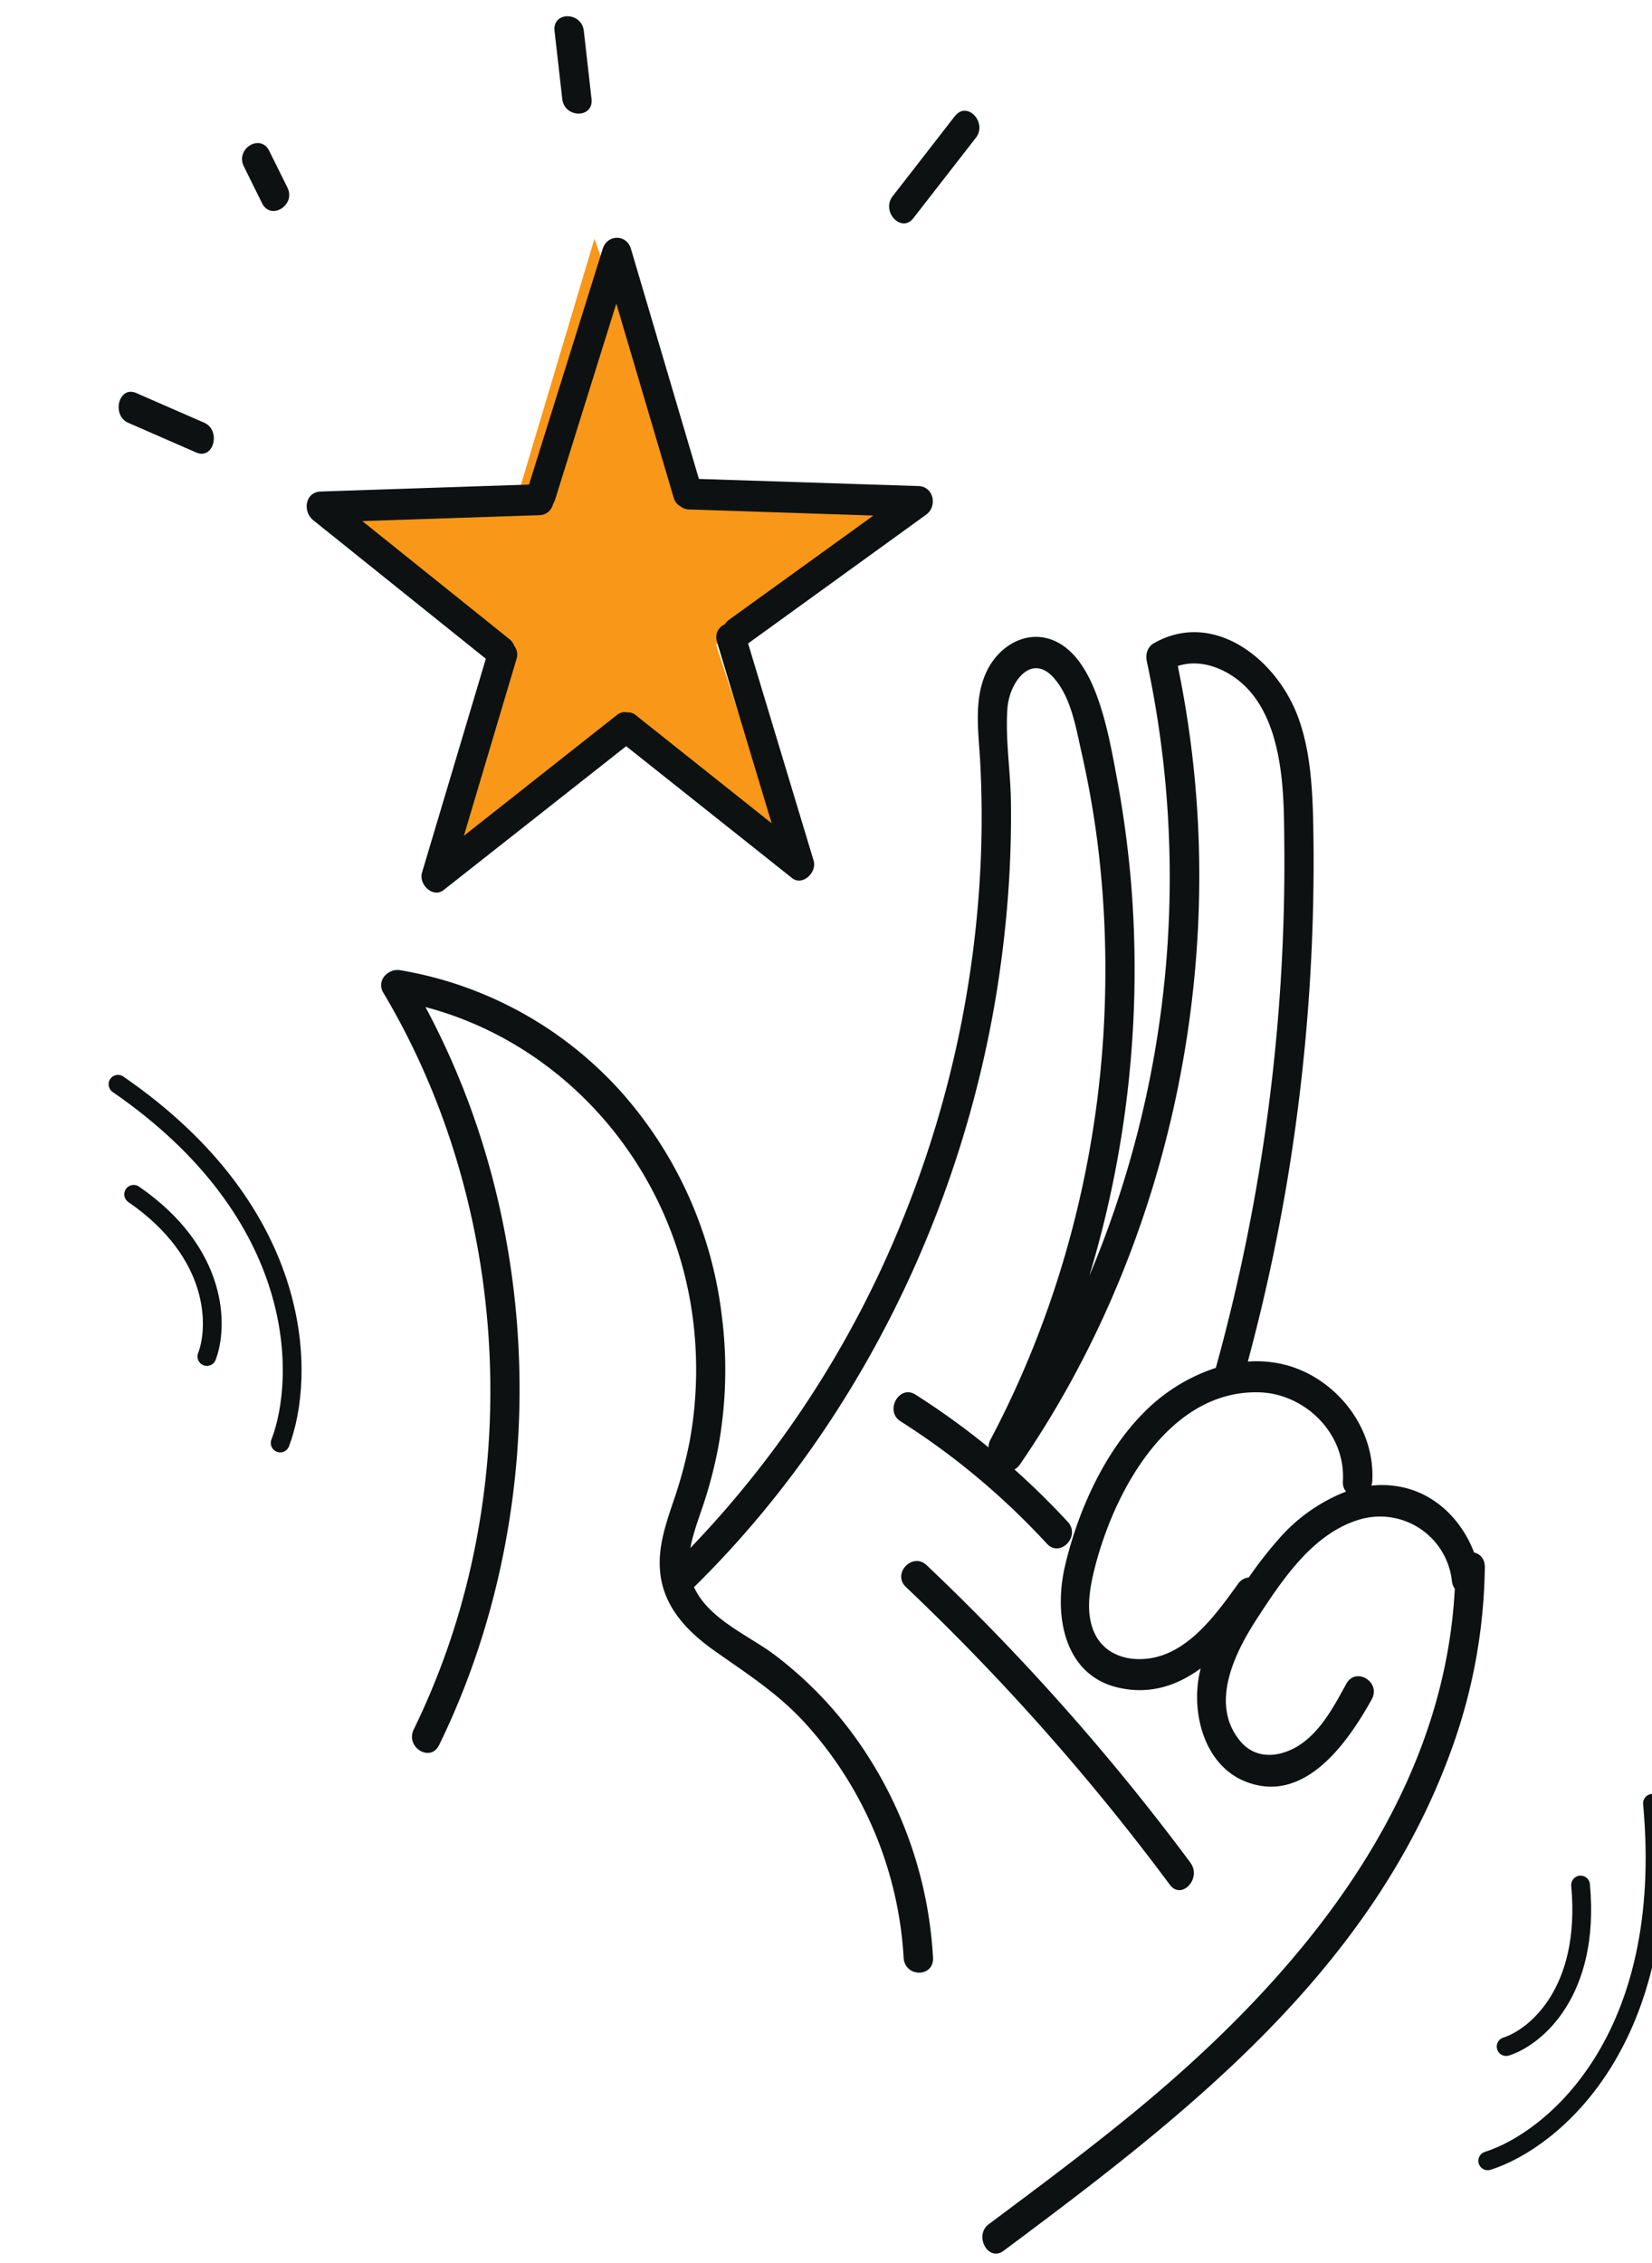 <svg xmlns="http://www.w3.org/2000/svg" fill="none" viewBox="0 0 176 241"><g clip-path="url(#a)"><path fill="#0D1111" d="M157.04 165.31c-1.29-3.39-4-6.11-7.5-6.91-1.17-.27-2.32-.32-3.44-.2.05-.14.08-.3.1-.48.31-5.65-3.72-10.67-8.73-12.23a12.32 12.32 0 0 0-4.53-.5c1.91-7.1 3.45-14.32 4.58-21.62a207 207 0 0 0 2.38-36.1c-.1-3.63-.33-7.4-1.57-10.81-2.28-6.3-9.08-11.6-15.44-7.94-.63.36-.87 1.17-.72 1.86a109.47 109.47 0 0 1-6.12 65.5 112.84 112.84 0 0 0 4.44-42c-.3-3.47-.76-6.94-1.38-10.37-.6-3.24-1.18-6.64-2.36-9.7-.92-2.4-2.44-4.99-4.94-5.77-2.66-.83-5.3.77-6.58 3.23-1.6 3.1-.95 6.76-.79 10.1.17 3.3.19 6.62.06 9.92a114.71 114.71 0 0 1-8.37 38.67 109.6 109.6 0 0 1-22.58 34.88c.25-1.38.75-2.75 1.18-4.02a47.05 47.05 0 0 0 1.77-6.6c.85-4.6 1-9.3.42-13.93a43.67 43.67 0 0 0-10.62-23.88 40.68 40.68 0 0 0-23.69-13.1c-1.24-.2-2.56 1.09-1.76 2.42 10.79 18.1 14.03 40.73 9.23 61.46a79.27 79.27 0 0 1-6 16.97c-.92 1.89 1.77 3.56 2.7 1.67 9.7-19.85 11.18-43.74 4.38-64.86a82.85 82.85 0 0 0-5.83-13.73C60 111.1 71.48 123.9 73.75 139.92c.64 4.52.54 9.21-.3 13.69a47.68 47.68 0 0 1-1.73 6.33c-.78 2.32-1.6 4.72-1.41 7.22.28 3.97 3 6.66 5.97 8.74 3.3 2.32 6.55 4.41 9.35 7.43a40.6 40.6 0 0 1 10.64 25.14c.12 2.11 3.24 2.13 3.13 0a44.3 44.3 0 0 0-8.34-23.54 41.21 41.21 0 0 0-8.55-8.72c-2.74-2.06-7.04-3.8-8.57-7.21l.1-.09c17.34-17.09 28.87-40.5 32.44-65.23.88-6.09 1.31-12.24 1.22-18.4-.05-3.25-.61-6.62-.37-9.86.2-2.75 2.54-5.98 4.97-3.2 1.8 2.06 2.31 5.18 2.9 7.8.75 3.3 1.34 6.63 1.76 9.99.82 6.64 1 13.37.6 20.05-.92 15.13-5.03 30-12.04 43.25a1.6 1.6 0 0 0-.2.82 81.08 81.08 0 0 0-7.8-5.63c-1.73-1.09-3.3 1.76-1.58 2.85 5.73 3.63 10.95 8 15.6 13.04 1.41 1.52 3.62-.81 2.22-2.33a82.18 82.18 0 0 0-5.68-5.58c.21-.11.4-.28.57-.52 13.17-19.14 19.88-43.02 19.05-66.64-.22-6.18-.97-12.35-2.22-18.4 2.07-.68 4.32-.02 6.12 1.27 2.52 1.8 3.81 4.74 4.47 7.77.74 3.36.73 6.86.76 10.3a201.55 201.55 0 0 1-7.3 55.4 19.07 19.07 0 0 0-7.53 4.62c-4.27 4.22-7.13 10.5-8.53 16.44-1.25 5.33-.1 11.75 5.8 13.02 3.33.72 6.17-.27 8.64-2.07l-.15.68c-.84 4.32.66 9.64 4.88 11.34 6.2 2.51 10.8-3.87 13.5-8.73 1.02-1.84-1.68-3.5-2.7-1.67-1.3 2.36-2.65 4.94-4.88 6.46-2 1.35-4.66 1.73-6.38-.29-3.38-3.96-.63-9.46 1.73-13.09 2.72-4.18 5.92-8.99 10.77-10.51a7.7 7.7 0 0 1 10 6.47c.03.34.15.62.31.85-1.2 23.11-17.05 41.55-33.54 55.23-5.23 4.33-10.67 8.38-16.1 12.43-1.63 1.21-.07 4.07 1.57 2.84 19.03-14.18 39.07-29.51 47.7-53.33a58.86 58.86 0 0 0 3.57-19.5c0-.87-.52-1.38-1.14-1.53Zm-20.88-1.34a43.04 43.04 0 0 0-3.12 4.01c-.42.04-.84.25-1.15.69-2.55 3.54-5.7 7.9-10.32 8-1.94.06-3.9-.7-4.87-2.58-1.01-1.97-.71-4.4-.22-6.5 2.04-8.68 8.05-19.7 17.8-19.32 4.71.19 9.08 4.3 8.79 9.45-.03.48.1.85.34 1.11a18.28 18.28 0 0 0-7.25 5.14Z"/><path stroke="#0D1111" stroke-linecap="round" stroke-width="2" d="M22.04 144.45c1.2-3.13 1.33-10.98-7.8-17.27"/><path stroke="#0D1111" stroke-linecap="round" stroke-width="2" d="M29.85 153.66c2.66-6.93 2.94-24.28-17.28-38.2m147.89 102.47c3.08-.97 8.99-5.78 7.93-17.2"/><path stroke="#0D1111" stroke-linecap="round" stroke-width="2" d="M158.5 230.1c6.83-2.16 19.88-12.79 17.55-38.07"/><path fill="#0D1111" d="M126.84 198.37a245.65 245.65 0 0 0-28.12-31.7c-1.5-1.42-3.71.9-2.21 2.32a245.74 245.74 0 0 1 28.12 31.71c1.24 1.67 3.43-.67 2.2-2.33Z"/><path fill="#F89718" d="m63.33 25.43-8.37 28H34.4l18.27 15.2-6.09 25.6 19.8-16.8 17.51 14.4-7.61-23.2 22.84-15.2H73.23l-9.9-28Z"/><path fill="#0D1111" d="M97.87 51.76 74.46 51l-7.24-24.5c-.47-1.59-2.53-1.55-3.01 0l-7.85 25.1-22.19.74c-1.66.06-1.97 2.12-.78 3.07l18.37 14.74-6.8 22.77c-.38 1.28 1.19 2.74 2.3 1.86l19.45-15.32L84.38 93.5c1.1.88 2.68-.57 2.3-1.86L79.7 68.52l18.95-13.7c1.26-.9.82-3.01-.79-3.06ZM77.67 66c-.19.14-.34.3-.45.48-.64.28-1.1.96-.83 1.88l5.82 19.31-14.46-11.5a1.27 1.27 0 0 0-.94-.31c-.33-.08-.7-.02-1.09.28L49.42 89l5.6-18.8a1.5 1.5 0 0 0-.23-1.42c-.1-.27-.28-.53-.54-.74L38.6 55.49l18.88-.63c.8-.03 1.28-.57 1.45-1.2.08-.14.16-.29.21-.46l6.52-20.87 6.1 20.63c.14.5.43.81.78.99.23.18.53.3.89.3l19.62.65L77.67 66Zm24.07-53.65L95.1 20.9c-1.26 1.63.94 3.97 2.21 2.33l6.65-8.55c1.27-1.63-.93-3.97-2.2-2.33Zm-38.72-1.81L62.2 3.3c-.23-2.08-3.36-2.1-3.12 0l.82 7.23c.23 2.08 3.36 2.1 3.12 0Zm-32.4 9.43-1.94-3.91c-.94-1.88-3.63-.22-2.7 1.66l1.94 3.92c.93 1.88 3.63.21 2.7-1.67Zm-8.87 25.04-7.24-3.16c-1.86-.81-2.67 2.38-.83 3.18l7.24 3.16c1.85.8 2.66-2.38.83-3.18Z"/></g><defs><clipPath id="a"><path fill="#fff" d="M0 0h176v240H0z" transform="translate(0 .4)"/></clipPath></defs></svg>